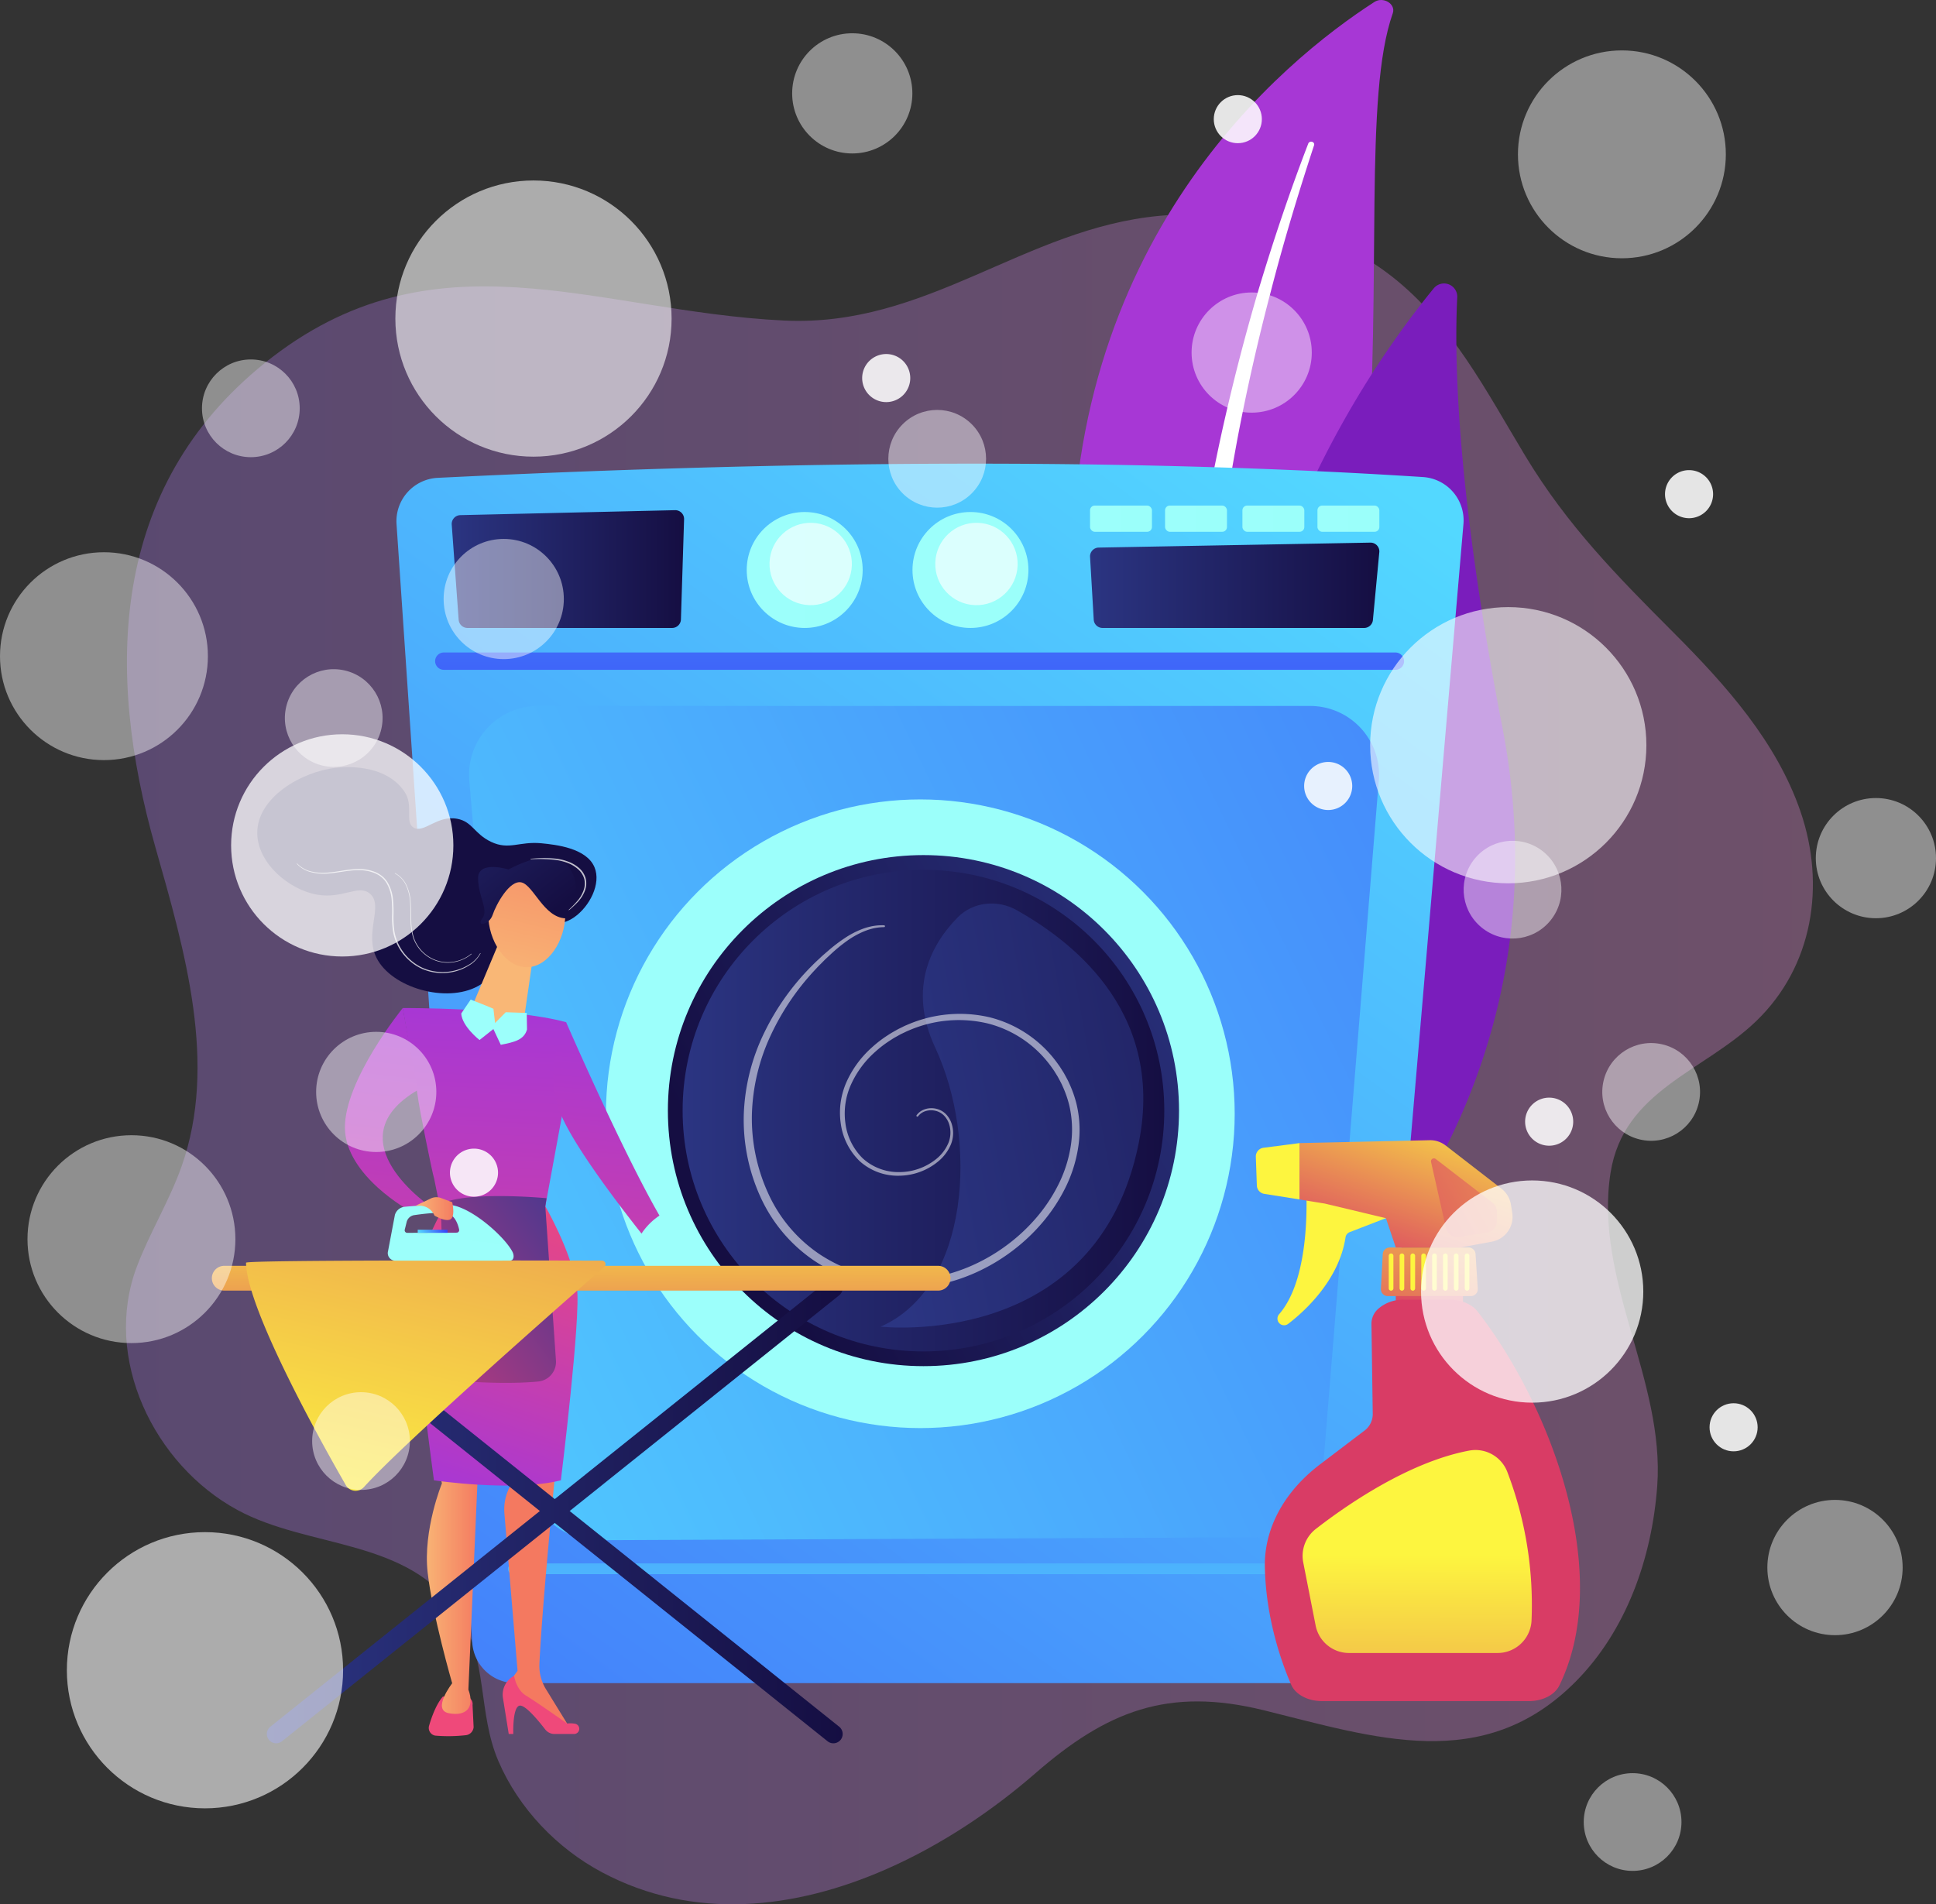 <svg xmlns="http://www.w3.org/2000/svg" xmlns:xlink="http://www.w3.org/1999/xlink" width="814.5" height="801.267" viewBox="0 0 814.5 801.267">
  <rect x="0" y="0" width="814.5" height="801.267" fill="#333333" stroke="none"/>
  <defs>
    <linearGradient id="linear-gradient" y1="0.5" x2="1" y2="0.5" gradientUnits="objectBoundingBox">
      <stop offset="0" stop-color="#b37cff"/>
      <stop offset="1" stop-color="#f895e7"/>
    </linearGradient>
    <linearGradient id="linear-gradient-2" x1="56.043" y1="-1.56" x2="57.623" y2="-1.56" gradientUnits="objectBoundingBox">
      <stop offset="0" stop-color="#a737d5"/>
      <stop offset="1" stop-color="#ef497a"/>
    </linearGradient>
    <linearGradient id="linear-gradient-3" x1="-67.604" y1="4.322" x2="-64.569" y2="4.322" gradientUnits="objectBoundingBox">
      <stop offset="0" stop-color="#ce1567"/>
      <stop offset="1" stop-color="#7a1dbc"/>
    </linearGradient>
    <linearGradient id="linear-gradient-4" x1="0.806" y1="-0.057" x2="-0.382" y2="1.85" gradientUnits="objectBoundingBox">
      <stop offset="0" stop-color="#53d8ff"/>
      <stop offset="1" stop-color="#3840f7"/>
    </linearGradient>
    <linearGradient id="linear-gradient-5" x1="-0.395" y1="0.88" x2="2.58" y2="-0.434" xlink:href="#linear-gradient-4"/>
    <linearGradient id="linear-gradient-6" x1="0.538" y1="-20.009" x2="0.486" y2="7.788" xlink:href="#linear-gradient-4"/>
    <linearGradient id="linear-gradient-7" y1="0.5" x2="1" y2="0.5" gradientUnits="objectBoundingBox">
      <stop offset="0" stop-color="#2b3582"/>
      <stop offset="1" stop-color="#150e42"/>
    </linearGradient>
    <linearGradient id="linear-gradient-9" y1="0.5" x2="1" y2="0.5" gradientUnits="objectBoundingBox">
      <stop offset="0" stop-color="#9cfffb"/>
      <stop offset="1" stop-color="#9bfffa"/>
    </linearGradient>
    <linearGradient id="linear-gradient-15" x1="0.501" y1="10.868" x2="0.497" y2="-32.041" xlink:href="#linear-gradient-4"/>
    <linearGradient id="linear-gradient-17" x1="1.121" y1="0.143" x2="0.14" y2="0.707" xlink:href="#linear-gradient-7"/>
    <linearGradient id="linear-gradient-19" x1="0.002" y1="0.601" x2="2.311" y2="-0.064" xlink:href="#linear-gradient-7"/>
    <linearGradient id="linear-gradient-20" x1="-4.234" y1="1.535" x2="-3.722" y2="2.054" xlink:href="#linear-gradient-7"/>
    <linearGradient id="linear-gradient-21" x1="-464.526" y1="0.5" x2="-463.526" y2="0.5" xlink:href="#linear-gradient-2"/>
    <linearGradient id="linear-gradient-22" x1="-318.71" y1="1.602" x2="-317.675" y2="-1.187" gradientUnits="objectBoundingBox">
      <stop offset="0" stop-color="#f9b776"/>
      <stop offset="1" stop-color="#f47960"/>
    </linearGradient>
    <linearGradient id="linear-gradient-23" x1="-274.144" y1="0.5" x2="-273.144" y2="0.5" xlink:href="#linear-gradient-2"/>
    <linearGradient id="linear-gradient-24" x1="0" y1="0.5" x2="1" y2="0.5" xlink:href="#linear-gradient-22"/>
    <linearGradient id="linear-gradient-25" x1="0.372" y1="1.039" x2="0.61" y2="-0.159" xlink:href="#linear-gradient-2"/>
    <linearGradient id="linear-gradient-26" x1="0.502" y1="-0.012" x2="0.411" y2="2.681" xlink:href="#linear-gradient-2"/>
    <linearGradient id="linear-gradient-27" x1="1.28" y1="-0.465" x2="-0.315" y2="1.468" gradientUnits="objectBoundingBox">
      <stop offset="0" stop-color="#233894"/>
      <stop offset="0.996" stop-color="#dd397a"/>
    </linearGradient>
    <linearGradient id="linear-gradient-28" x1="36.926" y1="-9.819" x2="37.213" y2="-11.224" xlink:href="#linear-gradient-22"/>
    <linearGradient id="linear-gradient-29" x1="36.385" y1="-21.171" x2="37.413" y2="-21.171" xlink:href="#linear-gradient-9"/>
    <linearGradient id="linear-gradient-30" x1="0.352" y1="1.24" x2="0.788" y2="-1.068" xlink:href="#linear-gradient-22"/>
    <linearGradient id="linear-gradient-31" x1="-1.025" y1="-0.939" x2="0.751" y2="0.831" xlink:href="#linear-gradient-7"/>
    <linearGradient id="linear-gradient-32" x1="0.532" y1="-0.037" x2="0.397" y2="2.581" xlink:href="#linear-gradient-2"/>
    <linearGradient id="linear-gradient-34" x1="0.552" y1="-0.079" x2="0.374" y2="2.872" xlink:href="#linear-gradient-2"/>
    <linearGradient id="linear-gradient-37" x1="0.948" y1="-3.172" x2="-0.193" y2="6.182" gradientUnits="objectBoundingBox">
      <stop offset="0" stop-color="#fdf53f"/>
      <stop offset="1" stop-color="#d93c65"/>
    </linearGradient>
    <linearGradient id="linear-gradient-38" x1="0.104" y1="1.12" x2="1.272" y2="-2.14" xlink:href="#linear-gradient-37"/>
    <linearGradient id="linear-gradient-39" x1="0.374" y1="1.223" x2="0.659" y2="0" xlink:href="#linear-gradient-9"/>
    <linearGradient id="linear-gradient-40" x1="0" y1="0.5" x2="1" y2="0.5" xlink:href="#linear-gradient-4"/>
    <linearGradient id="linear-gradient-42" x1="0" y1="0.5" x2="1" y2="0.5" xlink:href="#linear-gradient-22"/>
    <linearGradient id="linear-gradient-43" x1="0.728" y1="-6.906" x2="0.472" y2="1.41" xlink:href="#linear-gradient-37"/>
    <linearGradient id="linear-gradient-44" x1="-26.758" y1="0.183" x2="-25.622" y2="1.47" xlink:href="#linear-gradient-37"/>
    <linearGradient id="linear-gradient-45" x1="1.449" y1="-2.458" x2="-0.18" y2="2.673" xlink:href="#linear-gradient-37"/>
    <linearGradient id="linear-gradient-46" x1="-132.69" y1="1.097" x2="-134.267" y2="-0.563" xlink:href="#linear-gradient-37"/>
    <linearGradient id="linear-gradient-47" x1="-367.047" y1="-2.046" x2="-370.497" y2="2.257" xlink:href="#linear-gradient-37"/>
    <linearGradient id="linear-gradient-48" x1="1.012" y1="-0.331" x2="0.061" y2="1.081" xlink:href="#linear-gradient-37"/>
    <linearGradient id="linear-gradient-49" x1="4.449" y1="-2.2" x2="-1.303" y2="1.65" xlink:href="#linear-gradient-37"/>
    <linearGradient id="linear-gradient-50" x1="-3547.366" y1="0.198" x2="-3547.451" y2="2.241" xlink:href="#linear-gradient-37"/>
    <linearGradient id="linear-gradient-51" x1="-3542.701" y1="0.198" x2="-3542.786" y2="2.241" xlink:href="#linear-gradient-37"/>
    <linearGradient id="linear-gradient-52" x1="-3538.035" y1="0.198" x2="-3538.121" y2="2.241" xlink:href="#linear-gradient-37"/>
    <linearGradient id="linear-gradient-53" x1="-3533.369" y1="0.198" x2="-3533.454" y2="2.241" xlink:href="#linear-gradient-37"/>
    <linearGradient id="linear-gradient-54" x1="-3528.704" y1="0.198" x2="-3528.789" y2="2.241" xlink:href="#linear-gradient-37"/>
    <linearGradient id="linear-gradient-55" x1="-3524.039" y1="0.198" x2="-3524.124" y2="2.241" xlink:href="#linear-gradient-37"/>
    <linearGradient id="linear-gradient-56" x1="-3524.394" y1="0.198" x2="-3524.479" y2="2.241" xlink:href="#linear-gradient-37"/>
    <linearGradient id="linear-gradient-57" x1="-3514.707" y1="0.198" x2="-3514.792" y2="2.241" xlink:href="#linear-gradient-37"/>
    <linearGradient id="linear-gradient-58" x1="-71.054" y1="0.2" x2="-71.063" y2="2.244" xlink:href="#linear-gradient-37"/>
  </defs>
  <g id="Group_80" data-name="Group 80" transform="translate(-949 -184)">
    <g id="Group_14" data-name="Group 14" transform="translate(1658.93 -140.68)">
      <path id="Path_51" data-name="Path 51" d="M-336.887,1053.531c-38.431,16.925-81.218,21.954-119.815,1.36-19.011-10.141-35.017-26.908-43.551-46.772-8.665-20.165-4.362-42.657-16.541-61.576-20.874-32.414-62.814-27.551-93.261-44.086-35.208-19.119-56.83-63.974-42.283-102.4,5.455-14.406,13.683-27.659,18.808-42.181,15.2-43.058,1.49-90.29-11.01-134.207-21.182-74.428-19.072-151.4,45.972-203.775,71.074-57.231,139.119-21.713,218.521-17.906,60.25,2.888,100.987-38.736,157.919-44.055,34.214-3.2,70.3,4.173,97.44,25.25,25.455,19.764,40.17,48.746,56.467,75.76C-50.507,488.3-29.682,509.4-5.754,533.386c21.921,21.971,43.31,45.922,53.352,75.289,10.587,30.963,5.239,65-18.606,88.028C6.938,718-26.852,725.9-32.346,760.571c-7.1,44.817,22.926,87.438,19.631,131.892-2.243,30.256-12.957,60.712-34.33,82.243-38.86,39.14-84.61,23.5-131.166,12.035-40.347-9.936-66.112.385-96.15,26.535C-292.417,1028.993-313.87,1043.4-336.887,1053.531Z" transform="translate(0 57.565)" opacity="0.3" fill="url(#linear-gradient)"/>
      <g id="Group_4" data-name="Group 4" transform="translate(-366.047 324.68)">
        <path id="Path_52" data-name="Path 52" d="M-309.818,330.279c1.382-3.913-3.974-7.194-7.737-4.768-38.212,24.632-131.861,100.669-127.1,251.931,5.968,189.782-46.564,253.058-107.229,288.532,0,0,79.21-11.149,135.259-75.059C-279.019,634.006-334.372,399.806-309.818,330.279Z" transform="translate(551.888 -324.68)" fill="url(#linear-gradient-2)"/>
        <path id="Path_53" data-name="Path 53" d="M-360.065,347.648c-6.663,20.329-12.855,40.771-18.169,61.4q-8.154,30.9-14.1,62.235c-3.857,20.888-7.261,41.848-9.626,62.93-2.476,21.068-3.9,42.236-5.242,63.5-1.479,21.234-2.83,42.64-6.718,63.919-3.86,21.24-10.722,42.338-21.874,61.6-2.786,4.8-5.685,9.573-8.886,14.14-3.1,4.625-6.444,9.125-9.883,13.569a229.987,229.987,0,0,1-22.9,25.216A252.7,252.7,0,0,1-534.9,816.323a5.28,5.28,0,0,1-6.557-1.479,3.74,3.74,0,0,1,1.382-5.572l.014-.008c5.051-2.783,10.055-5.613,14.887-8.629,2.448-1.476,4.81-3.043,7.208-4.569,2.323-1.606,4.724-3.132,6.987-4.8a228.611,228.611,0,0,0,25.754-21.27A229.457,229.457,0,0,0-445.2,719.021,186.141,186.141,0,0,0-432.026,690.3a204.325,204.325,0,0,0,8.158-30.345c3.96-20.633,5.5-41.8,7.156-63.024,1.689-21.223,3.556-42.535,6.433-63.717q2.106-15.892,4.877-31.691c.886-5.27,1.891-10.52,2.885-15.773q1.578-7.863,3.273-15.7,6.883-31.341,15.992-62.182c6.195-20.517,13.021-40.868,20.75-60.931a1.291,1.291,0,0,1,1.609-.659A1.119,1.119,0,0,1-360.065,347.648Z" transform="translate(569.046 -286.59)" fill="#fff" style="mix-blend-mode: soft-light;isolation: isolate"/>
      </g>
      <g id="Group_6" data-name="Group 6" transform="translate(-193.505 443.94)">
        <g id="Group_5" data-name="Group 5">
          <path id="Path_54" data-name="Path 54" d="M-444.488,779.067a8.889,8.889,0,0,0,14.68,1.52c22.361-26.709,78.753-107.935,55.885-225.987-19.31-99.691-20.307-155.579-19-180.984A5.574,5.574,0,0,0-402.8,369.8C-440.451,415.674-550.947,576.6-444.488,779.067Z" transform="translate(489.581 -367.747)" fill="url(#linear-gradient-3)"/>
          <path id="Path_55" data-name="Path 55" d="M-469.348,703.958a2.4,2.4,0,0,0,.449.163,2.464,2.464,0,0,0,3.01-1.758c.391-1.493,38.891-150.864,18.3-290.687a2.467,2.467,0,0,0-2.8-2.08,2.463,2.463,0,0,0-2.08,2.8c20.437,138.807-17.806,287.236-18.194,288.72A2.464,2.464,0,0,0-469.348,703.958Z" transform="translate(522.915 -293.751)" fill="#fff" style="mix-blend-mode: soft-light;isolation: isolate"/>
        </g>
      </g>
      <g id="Group_8" data-name="Group 8" transform="translate(-543.141 519.775)">
        <path id="Path_56" data-name="Path 56" d="M-615.8,420.57l31.846,470.643a18.259,18.259,0,0,0,18.216,17.025H-225.48a18.258,18.258,0,0,0,18.191-16.7l40.35-470.992a18.265,18.265,0,0,0-17.036-19.783c-126.431-8.141-266.132-6.948-414.49.335A18.267,18.267,0,0,0-615.8,420.57Z" transform="translate(615.839 -395.132)" fill="url(#linear-gradient-4)"/>
        <path id="Path_57" data-name="Path 57" d="M-575.842,431.949h324.911a28.966,28.966,0,0,1,28.872,31.306l-23.668,291.869a28.97,28.97,0,0,1-28.742,26.626l-276.264,1.224a28.966,28.966,0,0,1-28.991-26.507L-604.7,463.374A28.964,28.964,0,0,1-575.842,431.949Z" transform="translate(635.353 -329.994)" fill="url(#linear-gradient-5)"/>
        <path id="Path_58" data-name="Path 58" d="M-205.961,431.111H-606.313a3.645,3.645,0,0,1-3.428-2.406h0a3.644,3.644,0,0,1,3.428-4.882h400.353a3.646,3.646,0,0,1,2.994,5.724h0A3.646,3.646,0,0,1-205.961,431.111Z" transform="translate(626.239 -344.372)" fill="url(#linear-gradient-6)"/>
        <path id="Path_59" data-name="Path 59" d="M-607.433,408.269l2.916,40.034a3.713,3.713,0,0,0,3.7,3.445h86.1a3.712,3.712,0,0,0,3.711-3.6l1.324-42.12a3.716,3.716,0,0,0-3.8-3.83l-90.334,2.085A3.713,3.713,0,0,0-607.433,408.269Z" transform="translate(630.695 -382.625)" fill="url(#linear-gradient-7)"/>
        <path id="Path_60" data-name="Path 60" d="M-510.455,413.2l1.548,26.388a3.715,3.715,0,0,0,3.705,3.445H-395.15a3.714,3.714,0,0,0,3.714-3.6l2.689-28.476a3.713,3.713,0,0,0-3.8-3.827l-114.293,2.085A3.713,3.713,0,0,0-510.455,413.2Z" transform="translate(802.269 -373.907)" fill="url(#linear-gradient-7)"/>
        <circle id="Ellipse_1" data-name="Ellipse 1" cx="24.391" cy="24.391" r="24.391" transform="translate(147.368 20.341)" fill="url(#linear-gradient-9)"/>
        <circle id="Ellipse_2" data-name="Ellipse 2" cx="17.326" cy="17.326" r="17.326" transform="translate(156.387 58.951) rotate(-88.093)" fill="#fff" opacity="0.64"/>
        <circle id="Ellipse_3" data-name="Ellipse 3" cx="24.391" cy="24.391" r="24.391" transform="translate(217.106 20.341)" fill="url(#linear-gradient-9)"/>
        <circle id="Ellipse_4" data-name="Ellipse 4" cx="17.326" cy="17.326" r="17.326" transform="translate(226.125 58.951) rotate(-88.093)" fill="#fff" opacity="0.64"/>
        <rect id="Rectangle_2" data-name="Rectangle 2" width="26.045" height="11.03" rx="1.992" transform="translate(291.805 17.63)" fill="url(#linear-gradient-9)"/>
        <rect id="Rectangle_3" data-name="Rectangle 3" width="26.046" height="11.03" rx="1.992" transform="translate(323.37 17.63)" fill="url(#linear-gradient-9)"/>
        <rect id="Rectangle_4" data-name="Rectangle 4" width="26.045" height="11.03" rx="1.992" transform="translate(355.911 17.63)" fill="url(#linear-gradient-9)"/>
        <rect id="Rectangle_5" data-name="Rectangle 5" width="26.045" height="11.03" rx="1.992" transform="translate(387.477 17.63)" fill="url(#linear-gradient-9)"/>
        <path id="Path_61" data-name="Path 61" d="M-254.154,566.757H-596.633a2.262,2.262,0,0,1-2.265-2.263h0c0-1.249,1.014-2.262,5.763-2.262h342.479c-2.249,0-1.235,1.014-1.235,2.262h0A2.262,2.262,0,0,1-254.154,566.757Z" transform="translate(645.812 -99.497)" fill="url(#linear-gradient-15)"/>
        <g id="Group_7" data-name="Group 7" transform="translate(88.142 141.275)">
          <circle id="Ellipse_5" data-name="Ellipse 5" cx="132.261" cy="132.261" r="132.261" fill="url(#linear-gradient-9)"/>
          <circle id="Ellipse_6" data-name="Ellipse 6" cx="107.52" cy="107.52" r="107.52" transform="translate(26.057 23.424)" fill="url(#linear-gradient-17)"/>
          <circle id="Ellipse_7" data-name="Ellipse 7" cx="101.321" cy="101.321" r="101.321" transform="translate(32.257 29.623)" fill="url(#linear-gradient-7)"/>
          <path id="Path_62" data-name="Path 62" d="M-484.982,464.774c-8.072-4.564-18.382-3.578-24.879,3.035-10.332,10.509-21.464,29.093-9.418,54.855,18.133,38.786,14.569,100.893-23.006,117.351,0,0,91.06,10.415,108.614-77.305C-422.232,505.542-464.877,476.144-484.982,464.774Z" transform="translate(657.83 -418.166)" fill="url(#linear-gradient-19)"/>
        </g>
        <path id="Path_63" data-name="Path 63" d="M-504.048,466.056a22.159,22.159,0,0,0-4.231.465,24.562,24.562,0,0,0-4.06,1.266,36.169,36.169,0,0,0-7.444,4.171,64.966,64.966,0,0,0-6.641,5.466c-1.049.986-2.13,1.938-3.129,2.974s-2.055,2.013-3.013,3.088a105.286,105.286,0,0,0-19.257,28.321,83.931,83.931,0,0,0-7.812,33.02,75.6,75.6,0,0,0,6.771,33.053,61.35,61.35,0,0,0,21.458,25.637,65.276,65.276,0,0,0,31.738,10.828,67.319,67.319,0,0,0,16.9-.98,73.105,73.105,0,0,0,16.181-5.129,76.257,76.257,0,0,0,14.627-8.681,75.27,75.27,0,0,0,12.365-11.675,68.03,68.03,0,0,0,9.255-14.214,54.951,54.951,0,0,0,4.94-16.111,44.693,44.693,0,0,0-.761-16.7,45.155,45.155,0,0,0-2.789-7.928c-.535-1.3-1.266-2.509-1.911-3.758-.346-.612-.737-1.2-1.1-1.8s-.739-1.2-1.166-1.761a47.34,47.34,0,0,0-27.113-18.983,52.875,52.875,0,0,0-33.283,2.863c-.665.249-1.3.576-1.936.88s-1.291.6-1.911.939c-1.232.7-2.5,1.346-3.675,2.146a47.462,47.462,0,0,0-6.774,5.126A40.865,40.865,0,0,0-517.85,532.09a29.573,29.573,0,0,0-2.453,16.427,25.2,25.2,0,0,0,7.266,14.793,22.286,22.286,0,0,0,15.328,5.818,24.769,24.769,0,0,0,15.646-5.525,17.266,17.266,0,0,0,5.043-6.61,11.641,11.641,0,0,0,.33-8.122,9.233,9.233,0,0,0-2.1-3.506,7.376,7.376,0,0,0-3.508-2,7.887,7.887,0,0,0-4.076.042,6.7,6.7,0,0,0-1.858.842,6.4,6.4,0,0,0-1.479,1.387l-.017.022a.387.387,0,0,1-.543.061.386.386,0,0,1-.066-.537,7.151,7.151,0,0,1,1.65-1.606,7.663,7.663,0,0,1,2.074-.983,8.791,8.791,0,0,1,4.531-.119,8.325,8.325,0,0,1,3.993,2.188,10.262,10.262,0,0,1,2.406,3.86,12.794,12.794,0,0,1-.213,8.914,18.506,18.506,0,0,1-5.317,7.169,26.184,26.184,0,0,1-16.482,6.048,23.934,23.934,0,0,1-16.527-6.073,27.018,27.018,0,0,1-8.011-15.782,31.484,31.484,0,0,1-.061-8.967,32.5,32.5,0,0,1,2.462-8.62,42.878,42.878,0,0,1,10.462-14.339,49.492,49.492,0,0,1,7.05-5.422c1.224-.842,2.539-1.531,3.827-2.271.648-.363,1.327-.665,1.988-1s1.326-.667,2.019-.936a55.425,55.425,0,0,1,34.9-3.245,50.189,50.189,0,0,1,28.886,19.9c.457.6.855,1.227,1.252,1.861s.811,1.257,1.185,1.9c.7,1.324,1.479,2.606,2.063,3.988a47.892,47.892,0,0,1,3.043,8.449,46.817,46.817,0,0,1,.911,17.878,58.164,58.164,0,0,1-5.178,17.069,71.286,71.286,0,0,1-9.662,14.923A78.7,78.7,0,0,1-449.96,602.2,79.686,79.686,0,0,1-465.2,611.29a76.325,76.325,0,0,1-16.931,5.408,70.681,70.681,0,0,1-17.773,1.077,68.763,68.763,0,0,1-33.469-11.334,64.579,64.579,0,0,1-22.749-27.061,78.133,78.133,0,0,1-6.923-34.64,85.134,85.134,0,0,1,8.56-34.178,103.955,103.955,0,0,1,20.4-28.553c1.014-1.061,2.11-2.033,3.176-3.035,1.052-1.019,2.185-1.949,3.29-2.91a66.276,66.276,0,0,1,6.99-5.35,36.935,36.935,0,0,1,7.87-4.037,25.57,25.57,0,0,1,4.3-1.122,23.292,23.292,0,0,1,4.431-.274.389.389,0,0,1,.377.4.389.389,0,0,1-.379.377Z" transform="translate(709.181 -271.042)" fill="#fff" opacity="0.53"/>
      </g>
      <g id="Group_11" data-name="Group 11" transform="translate(-620.8 647.467)">
        <g id="Group_9" data-name="Group 9" transform="translate(19.104)">
          <path id="Path_64" data-name="Path 64" d="M-521.076,508.6c-13.5,5.151-11.531,18.429-23.04,24.771-13.348,7.352-36.335.692-42.651-11.8-5.406-10.684,3.179-22.1-2.858-27.127-4.8-4-11.32,2.337-22.167.457-11.769-2.041-24.939-13.121-25.189-25.643-.307-15.3,18.789-26.216,33.241-27.759,2.456-.263,20.376-2.177,28.678,10.049,4.021,5.923.011,12.744,3.777,15.087,4.359,2.708,9.817-5.286,18.443-3.655,6.408,1.21,7.122,6.325,14.264,9.712,7.521,3.572,11.883-.313,21.135.587,6.184.6,18.953,2.024,22.334,10.074,2.919,6.943-2.1,16.6-8.6,21.1C-509.849,508.693-513.541,505.732-521.076,508.6Z" transform="translate(636.984 -441.243)" fill="url(#linear-gradient-20)"/>
          <path id="Path_65" data-name="Path 65" d="M-592.524,586.03l.454,9.31a3.71,3.71,0,0,1-3.121,3.365,65.445,65.445,0,0,1-13.029.2,3.3,3.3,0,0,1-2.559-4.273c1.058-3.595,2.991-8.989,5.779-12.165h9.554A3.1,3.1,0,0,1-592.524,586.03Z" transform="translate(683.094 -191.396)" fill="url(#linear-gradient-21)"/>
          <path id="Path_66" data-name="Path 66" d="M-579.532,543.934l1.742,10.254s-5.838,59.134-6.876,82.785a18.527,18.527,0,0,0,2.744,10.534l10.149,16.485-25.8-15.225-.512-3.149,4.223-5.807-5.533-66.242a20.341,20.341,0,0,1,2.312-11.24l5.336-10.027Z" transform="translate(703.369 -259.561)" fill="url(#linear-gradient-22)"/>
          <path id="Path_67" data-name="Path 67" d="M-569.655,603.789h-8.233a4.947,4.947,0,0,1-3.935-1.93c-2.567-3.334-7.884-9.839-10.426-10.011-3.423-.227-2.985,11.941-2.985,11.941h-1.919l-2.431-15.12a8.955,8.955,0,0,1,4.7-9.357h0s.784,5.788,5.026,8.346,17.266,11.725,17.266,11.725a11.787,11.787,0,0,1,3.345.089A2.178,2.178,0,0,1-569.655,603.789Z" transform="translate(702.951 -196.97)" fill="url(#linear-gradient-23)"/>
          <path id="Path_68" data-name="Path 68" d="M-608.11,544.82l3.215,16.13s-8.006,19.545-6,37.459,10.323,46.633,10.323,46.633-8.709,11.2-1.407,12.6,11.019-2.34,8.227-9.955l4.542-103.751Z" transform="translate(682.578 -259.561)" fill="url(#linear-gradient-24)"/>
          <path id="Path_69" data-name="Path 69" d="M-601.6,510.637s-11.694,20.193-11.694,36.933c0,10.908,8.731,75.685,8.731,75.685s33.577,5,53.4,0c0,0,8.579-69.344,6.751-81.132-2.4-15.449-13.3-34.142-13.3-34.142Z" transform="translate(678.897 -323.17)" fill="url(#linear-gradient-25)"/>
          <path id="Path_70" data-name="Path 70" d="M-614.877,477.844s46.534-.2,68.729,5.982l-1.2,36.362L-554.91,561.3s-12.414,10.08-43.889,2.656l-2.852-14.187c-.906-2.9-6.732-31.835-6.929-34.867Z" transform="translate(676.097 -376.49)" fill="url(#linear-gradient-26)"/>
          <path id="Path_71" data-name="Path 71" d="M-609.386,510.069l.872,3.331,1.877,62a9.3,9.3,0,0,0,8.7,9.047c8.05.507,20.367.972,30.37-.011a8.284,8.284,0,0,0,7.416-8.837l-4.478-64.858.518-3.425S-598.473,504.015-609.386,510.069Z" transform="translate(685.812 -325.933)" fill="url(#linear-gradient-27)"/>
          <path id="Path_72" data-name="Path 72" d="M-591.989,467.851l-12.929,30.824s15.153,9.075,22.954,4.744l4.544-31.486Z" transform="translate(693.716 -394.168)" fill="url(#linear-gradient-28)"/>
          <path id="Path_73" data-name="Path 73" d="M-606,482.422l3.974-5.857s6.1,2.321,9.576,3.863l.689,5.981,4.481-4.533,8.85.3.105,6.964c-1.23,4.323-5.159,5.3-11.038,6.441l-3.11-6.627-5.824,4.619S-605.619,487.916-606,482.422Z" transform="translate(691.811 -378.751)" fill="url(#linear-gradient-29)"/>
          <path id="Path_74" data-name="Path 74" d="M-569.45,475.48c0,11.357-7.264,22.439-16.225,22.439S-601.9,486.836-601.9,475.48s7.264-18.687,16.225-18.687S-569.45,464.123-569.45,475.48Z" transform="translate(699.058 -413.732)" fill="url(#linear-gradient-30)"/>
          <path id="Path_75" data-name="Path 75" d="M-590.618,460.028s-13.018-4.112-12.818,3.9,4.569,13.037,1.781,16.665,2.91,2.885,4.348-1.457,7.161-14.926,12.187-13.655,9.329,14.66,18.4,15.112c0,0,5.807-6.643,4.2-15.112S-571.2,449.712-590.618,460.028Z" transform="translate(696.333 -416.966)" fill="url(#linear-gradient-31)"/>
          <path id="Path_76" data-name="Path 76" d="M-547.395,561.362c-16-27.794-39.264-81.359-39.264-81.359s-9.255,16.923-3.351,35.737c3.927,12.514,22.835,37.714,35.061,53.191A27.036,27.036,0,0,1-547.395,561.362Z" transform="translate(716.608 -372.668)" fill="url(#linear-gradient-32)"/>
          <path id="Path_77" data-name="Path 77" d="M-538.6,531.584c-3.96-8.936-15.253-8.5-20.1-7.856a4.419,4.419,0,0,1-4.012-1.553,102.215,102.215,0,0,1-8.347-12.791,27.036,27.036,0,0,0-7.554,7.568c6.153,7.792,12.077,14.632,12.077,14.632Z" transform="translate(740.266 -320.689)" fill="url(#linear-gradient-24)"/>
          <path id="Path_78" data-name="Path 78" d="M-599.323,477.843s-24.53,30.218-24.344,50.447,27.515,35.042,27.515,35.042l9.094-1.5s-42.3-28.262-5.968-49.472Z" transform="translate(660.543 -376.49)" fill="url(#linear-gradient-34)"/>
          <path id="Path_79" data-name="Path 79" d="M-630.838,455.867a11.673,11.673,0,0,0,5.788,3.365,20.286,20.286,0,0,0,6.751.54c4.539-.3,9.005-1.565,13.644-1.526a17.877,17.877,0,0,1,6.787,1.31,11.683,11.683,0,0,1,2.977,1.825,10.862,10.862,0,0,1,2.246,2.681,16.973,16.973,0,0,1,2.113,6.594,53.164,53.164,0,0,1,.255,6.89,41.7,41.7,0,0,0,.363,6.793,20.352,20.352,0,0,0,2.185,6.369,21.021,21.021,0,0,0,9.706,9.122,20.968,20.968,0,0,0,13.286,1.185,20.541,20.541,0,0,0,6.261-2.578,12.467,12.467,0,0,0,4.669-4.818l.174.083a12.713,12.713,0,0,1-4.683,4.987,20.736,20.736,0,0,1-6.328,2.717,21.423,21.423,0,0,1-13.575-1.144,21.516,21.516,0,0,1-9.991-9.293,20.962,20.962,0,0,1-2.282-6.535,39.164,39.164,0,0,1-.382-6.89,52.655,52.655,0,0,0-.216-6.815,16.451,16.451,0,0,0-2.008-6.394,10.364,10.364,0,0,0-2.127-2.564,11.14,11.14,0,0,0-2.844-1.758,17.483,17.483,0,0,0-6.593-1.3c-4.547-.066-9.019,1.18-13.614,1.454a20.726,20.726,0,0,1-6.854-.648A11.958,11.958,0,0,1-630.985,456Z" transform="translate(647.599 -415.37)" fill="#fff" opacity="0.74"/>
          <path id="Path_80" data-name="Path 80" d="M-616.007,457.336a10.989,10.989,0,0,1,4.987,5.392,20.246,20.246,0,0,1,1.653,7.23c.177,2.476.108,4.954.2,7.416a25.069,25.069,0,0,0,1.133,7.258,15.41,15.41,0,0,0,10.31,9.689,15.4,15.4,0,0,0,13.832-3.063l.127.147a15.629,15.629,0,0,1-14.023,3.146,15.666,15.666,0,0,1-10.512-9.828,25.213,25.213,0,0,1-1.166-7.339c-.086-2.476-.008-4.949-.169-7.408a19.972,19.972,0,0,0-1.6-7.153,10.766,10.766,0,0,0-4.86-5.314Z" transform="translate(673.951 -412.771)" fill="#fff" opacity="0.74"/>
          <path id="Path_81" data-name="Path 81" d="M-595.464,455.368a54.232,54.232,0,0,1,10.5-.08,21.512,21.512,0,0,1,5.151,1.2,14.588,14.588,0,0,1,4.616,2.639,8.984,8.984,0,0,1,2.921,4.475,8.815,8.815,0,0,1-.371,5.32,14.323,14.323,0,0,1-2.822,4.486A42.581,42.581,0,0,1-579.3,477l-.13-.144a44.407,44.407,0,0,0,3.633-3.736,13.836,13.836,0,0,0,2.609-4.395,8.325,8.325,0,0,0,.3-4.962,8.609,8.609,0,0,0-2.741-4.146,13.931,13.931,0,0,0-4.4-2.559,23.2,23.2,0,0,0-5-1.235,63.1,63.1,0,0,0-10.415-.26Z" transform="translate(710.442 -416.798)" fill="#fff" opacity="0.74"/>
        </g>
        <path id="Path_82" data-name="Path 82" d="M-631.608,714.454a3.9,3.9,0,0,1-3.06-1.468,3.92,3.92,0,0,1,.609-5.508l234.424-187.644a3.917,3.917,0,0,1,5.505.609,3.922,3.922,0,0,1-.609,5.508L-629.163,713.6A3.892,3.892,0,0,1-631.608,714.454Z" transform="translate(658.666 -303.719)" fill="url(#linear-gradient-7)"/>
        <path id="Path_83" data-name="Path 83" d="M-397.189,714.454a3.887,3.887,0,0,1-2.445-.859L-634.059,525.951a3.92,3.92,0,0,1-.609-5.508,3.916,3.916,0,0,1,5.505-.609l234.424,187.644a3.922,3.922,0,0,1,.609,5.508A3.914,3.914,0,0,1-397.189,714.454Z" transform="translate(658.666 -303.719)" fill="url(#linear-gradient-7)"/>
        <path id="Path_84" data-name="Path 84" d="M-338.343,527.445H-638.669a5.214,5.214,0,0,1-5.214-5.214h0a5.214,5.214,0,0,1,5.214-5.214h300.326a5.216,5.216,0,0,1,3.9,8.682h0A5.217,5.217,0,0,1-338.343,527.445Z" transform="translate(643.883 -307.185)" fill="url(#linear-gradient-37)"/>
        <path id="Path_85" data-name="Path 85" d="M-638.693,517.154c-.02-1.227,125.691-.944,149.767-.878a1.49,1.49,0,0,1,.978,2.614c-15.114,13.209-83.237,72.966-101.137,92.663a4.74,4.74,0,0,1-7.624-.817C-607.329,592.244-638.386,536.555-638.693,517.154Z" transform="translate(653.065 -308.627)" fill="url(#linear-gradient-38)"/>
        <g id="Group_10" data-name="Group 10" transform="translate(73.262 184.147)">
          <path id="Path_86" data-name="Path 86" d="M-564.7,527.552c-3.309-6.486-18.31-19.88-27.327-19.811-6.09.044-14,.41-18.2.858a4.8,4.8,0,0,0-3.943,3.4l-2.9,15.314a3.178,3.178,0,0,0,2.83,3.94l48.428-.011C-564.079,531.243-563.871,529.186-564.7,527.552Zm-23.491-8.083-20.786.075a1.073,1.073,0,0,1-1.047-1.332l.8-3.229a3.874,3.874,0,0,1,3.2-2.891c3.744-.546,10.584-1.379,13.8-.726,3.331.676,4.625,4.691,5.079,6.8A1.072,1.072,0,0,1-588.2,519.469Z" transform="translate(617.918 -507.741)" fill="url(#linear-gradient-39)"/>
          <rect id="Rectangle_6" data-name="Rectangle 6" width="12.526" height="1.316" transform="translate(13.358 10.488)" fill="url(#linear-gradient-40)"/>
          <rect id="Rectangle_7" data-name="Rectangle 7" width="55.704" height="1.511" transform="translate(0 22.003)" fill="url(#linear-gradient-40)"/>
        </g>
        <path id="Path_87" data-name="Path 87" d="M-613,510.266l6.582-3.138a5.527,5.527,0,0,1,4.312-.191l4.7,1.758s1.382,5.763-.626,7.131-6.834-1.5-6.834-1.5S-606.656,509.294-613,510.266Z" transform="translate(698.522 -325.632)" fill="url(#linear-gradient-42)"/>
      </g>
      <g id="Group_13" data-name="Group 13" transform="translate(-181.587 804.437)">
        <g id="Group_12" data-name="Group 12">
          <rect id="Rectangle_8" data-name="Rectangle 8" width="28.273" height="9.569" transform="translate(58.876 60.815)" fill="url(#linear-gradient-43)"/>
          <path id="Path_88" data-name="Path 88" d="M-394.4,527.153c30.652,39.417,57.461,110.217,34.374,157.369-1.925,3.924-7.012,6.522-12.677,6.522h-87.285c-5.876,0-11.082-2.8-12.863-6.926-4.115-9.54-10.673-28.019-11.052-49.652-.282-16.05,8.089-31.53,23.259-43.056l18.321-13.913a8.777,8.777,0,0,0,3.81-7.028l-.546-38.254a8.4,8.4,0,0,1,2.858-6.222h0a15.642,15.642,0,0,1,10.639-3.827H-406.1C-401.265,522.166-396.8,524.063-394.4,527.153Z" transform="translate(487.703 -455.044)" fill="url(#linear-gradient-44)"/>
          <path id="Path_89" data-name="Path 89" d="M-428.444,534.676h-34.909a2.922,2.922,0,0,1-2.919-3.077l.778-14.6a2.921,2.921,0,0,1,2.919-2.766h33.2a2.924,2.924,0,0,1,2.919,2.736l.931,14.6A2.922,2.922,0,0,1-428.444,534.676Z" transform="translate(518.894 -469.077)" fill="url(#linear-gradient-45)"/>
          <path id="Path_90" data-name="Path 90" d="M-469.961,507.161c.468,8.648,1.185,39.661-11.329,54.063a2.8,2.8,0,0,0-.055,3.641h0a2.792,2.792,0,0,0,3.833.44c5.788-4.392,21.362-17.77,24.161-36.448a2.778,2.778,0,0,1,1.756-2.174l18.844-7.275a2.794,2.794,0,0,0,.706-4.818c-6.405-4.932-20.362-13.644-35.714-10.312A2.8,2.8,0,0,0-469.961,507.161Z" transform="translate(491.09 -487.999)" fill="url(#linear-gradient-46)"/>
          <path id="Path_91" data-name="Path 91" d="M-466.909,498.369v23.707l-14.818-2.351a3.7,3.7,0,0,1-3.121-3.525l-.427-12.068a3.7,3.7,0,0,1,3.226-3.8Z" transform="translate(485.277 -497.145)" fill="url(#linear-gradient-47)"/>
          <path id="Path_92" data-name="Path 92" d="M-417.159,500.151l23.48,18.169a10.633,10.633,0,0,1,4,6.746l.546,3.434a10.635,10.635,0,0,1-8.571,12.121l-13.325,2.465h-27.1l-4.154-12.348-25.7-6.139-10.659-1.739V499.151l54.739-1.221A10.654,10.654,0,0,1-417.159,500.151Z" transform="translate(497.012 -497.927)" fill="url(#linear-gradient-48)"/>
          <path id="Path_93" data-name="Path 93" d="M-458.635,502.208l6.264,27.772a4.949,4.949,0,0,0,5.6,3.8l11.694-1.866a4.948,4.948,0,0,0,4.168-4.885v-3.788a4.94,4.94,0,0,0-1.927-3.916l-23.829-18.374A1.245,1.245,0,0,0-458.635,502.208Z" transform="translate(532.354 -493.048)" fill="url(#linear-gradient-49)"/>
          <path id="Path_94" data-name="Path 94" d="M-452.559,530.8h0a.98.98,0,0,0,.978-.98v-13.7a.977.977,0,0,0-.978-.978h0a.978.978,0,0,0-.98.978v13.7A.98.98,0,0,0-452.559,530.8Z" transform="translate(541.428 -467.479)" fill="url(#linear-gradient-50)"/>
          <path id="Path_95" data-name="Path 95" d="M-454.211,530.8h0a.98.98,0,0,0,.98-.98v-13.7a.978.978,0,0,0-.98-.978h0a.977.977,0,0,0-.978.978v13.7A.98.98,0,0,0-454.211,530.8Z" transform="translate(538.51 -467.479)" fill="url(#linear-gradient-51)"/>
          <path id="Path_96" data-name="Path 96" d="M-455.86,530.8h0a.982.982,0,0,0,.98-.98v-13.7a.98.98,0,0,0-.98-.978h0a.977.977,0,0,0-.977.978v13.7A.98.98,0,0,0-455.86,530.8Z" transform="translate(535.593 -467.479)" fill="url(#linear-gradient-52)"/>
          <path id="Path_97" data-name="Path 97" d="M-457.507,530.8h0a.98.98,0,0,0,.977-.98v-13.7a.977.977,0,0,0-.977-.978h0a.98.98,0,0,0-.98.978v13.7A.982.982,0,0,0-457.507,530.8Z" transform="translate(532.674 -467.479)" fill="url(#linear-gradient-53)"/>
          <path id="Path_98" data-name="Path 98" d="M-459.156,530.8h0a.98.98,0,0,0,.978-.98v-13.7a.977.977,0,0,0-.978-.978h0a.978.978,0,0,0-.98.978v13.7A.98.98,0,0,0-459.156,530.8Z" transform="translate(529.756 -467.479)" fill="url(#linear-gradient-54)"/>
          <path id="Path_99" data-name="Path 99" d="M-460.808,530.8h0a.982.982,0,0,0,.98-.98v-13.7a.98.98,0,0,0-.98-.978h0a.977.977,0,0,0-.977.978v13.7A.98.98,0,0,0-460.808,530.8Z" transform="translate(526.839 -467.479)" fill="url(#linear-gradient-55)"/>
          <path id="Path_100" data-name="Path 100" d="M-462.456,530.8h0a.98.98,0,0,0,.977-.98v-13.7a.977.977,0,0,0-.977-.978h0a.977.977,0,0,0-.978.978v13.7A.98.98,0,0,0-462.456,530.8Z" transform="translate(523.922 -467.479)" fill="url(#linear-gradient-56)"/>
          <path id="Path_101" data-name="Path 101" d="M-464.1,530.8h0a.98.98,0,0,0,.978-.98v-13.7a.977.977,0,0,0-.978-.978h0a.978.978,0,0,0-.98.978v13.7A.98.98,0,0,0-464.1,530.8Z" transform="translate(521.002 -467.479)" fill="url(#linear-gradient-57)"/>
          <path id="Path_102" data-name="Path 102" d="M-392.053,554.2a156.716,156.716,0,0,1,10.193,62.637,14.322,14.322,0,0,1-14.317,13.578h-62.451a14.332,14.332,0,0,1-14.065-11.573l-5.209-26.534a14.335,14.335,0,0,1,5.27-14.076c12.212-9.5,38.73-28.113,64.495-32.976A14.355,14.355,0,0,1-392.053,554.2Z" transform="translate(497.851 -414.64)" fill="url(#linear-gradient-58)"/>
        </g>
      </g>
    </g>
    <g id="Group_33" data-name="Group 33" transform="translate(303.393 2.68)">
      <circle id="Ellipse_23" data-name="Ellipse 23" cx="20.561" cy="20.561" r="20.561" transform="matrix(0.229, -0.973, 0.973, 0.229, 761.297, 498.742)" fill="#fff" opacity="0.45"/>
      <circle id="Ellipse_24" data-name="Ellipse 24" cx="20.561" cy="20.561" r="20.561" transform="translate(730.581 332.566)" fill="#fff" opacity="0.45"/>
      <circle id="Ellipse_25" data-name="Ellipse 25" cx="20.561" cy="20.561" r="20.561" transform="translate(1311.903 927.408)" fill="#fff" opacity="0.45"/>
      <circle id="Ellipse_26" data-name="Ellipse 26" cx="20.561" cy="20.561" r="20.561" transform="translate(776.932 767.11)" fill="#fff" opacity="0.45"/>
      <circle id="Ellipse_27" data-name="Ellipse 27" cx="20.561" cy="20.561" r="20.561" transform="translate(1010.823 374.365) rotate(-45)" fill="#fff" opacity="0.45"/>
      <circle id="Ellipse_28" data-name="Ellipse 28" cx="20.561" cy="20.561" r="20.561" transform="translate(1315.554 656.08) rotate(-76.779)" fill="#fff" opacity="0.45"/>
      <circle id="Ellipse_29" data-name="Ellipse 29" cx="28.46" cy="28.46" r="28.46" transform="translate(1389.155 812.431)" fill="#fff" opacity="0.45"/>
      <circle id="Ellipse_30" data-name="Ellipse 30" cx="20.561" cy="20.561" r="20.561" transform="matrix(0.591, -0.807, 0.807, 0.591, 1253.204, 560.104)" fill="#fff" opacity="0.45"/>
      <circle id="Ellipse_31" data-name="Ellipse 31" cx="25.285" cy="25.285" r="25.285" transform="translate(832.248 408.082)" fill="#fff" opacity="0.45"/>
      <circle id="Ellipse_32" data-name="Ellipse 32" cx="25.285" cy="25.285" r="25.285" transform="translate(778.61 615.481)" fill="#fff" opacity="0.45"/>
      <circle id="Ellipse_33" data-name="Ellipse 33" cx="25.285" cy="25.285" r="25.285" transform="translate(1146.922 304.382)" fill="#fff" opacity="0.45"/>
      <circle id="Ellipse_34" data-name="Ellipse 34" cx="25.285" cy="25.285" r="25.285" transform="translate(978.88 195.32)" fill="#fff" opacity="0.45"/>
      <circle id="Ellipse_35" data-name="Ellipse 35" cx="43.732" cy="43.732" r="43.732" transform="translate(1284.225 202.529)" fill="#fff" opacity="0.45"/>
      <circle id="Ellipse_36" data-name="Ellipse 36" cx="43.732" cy="43.732" r="43.732" transform="translate(657.173 658.984)" fill="#fff" opacity="0.45"/>
      <circle id="Ellipse_37" data-name="Ellipse 37" cx="43.732" cy="43.732" r="43.732" transform="translate(645.607 413.685)" fill="#fff" opacity="0.45"/>
      <path id="Path_103" data-name="Path 103" d="M850.687,268.163a10.114,10.114,0,1,1-14.3,0A10.115,10.115,0,0,1,850.687,268.163Z" transform="translate(174.912 65.08)" fill="#fff" opacity="0.87"/>
      <circle id="Ellipse_38" data-name="Ellipse 38" cx="10.114" cy="10.114" r="10.114" transform="translate(1364.839 771.763)" fill="#fff" opacity="0.87"/>
      <path id="Path_104" data-name="Path 104" d="M760.888,441.28a10.114,10.114,0,1,1-14.3,0A10.114,10.114,0,0,1,760.888,441.28Z" transform="translate(91.281 226.305)" fill="#fff" opacity="0.87"/>
      <path id="Path_105" data-name="Path 105" d="M995.1,430.171a10.114,10.114,0,1,1-14.3,0A10.114,10.114,0,0,1,995.1,430.171Z" transform="translate(309.409 215.959)" fill="#fff" opacity="0.87"/>
      <path id="Path_106" data-name="Path 106" d="M1025.577,293.458a10.114,10.114,0,1,1-14.3,0A10.114,10.114,0,0,1,1025.577,293.458Z" transform="translate(337.787 88.638)" fill="#fff" opacity="0.87"/>
      <circle id="Ellipse_39" data-name="Ellipse 39" cx="10.114" cy="10.114" r="10.114" transform="translate(1156.258 221.341)" fill="#fff" opacity="0.87"/>
      <path id="Path_107" data-name="Path 107" d="M946.966,357.036a10.114,10.114,0,1,1-14.3,0A10.115,10.115,0,0,1,946.966,357.036Z" transform="translate(264.577 147.848)" fill="#fff" opacity="0.87"/>
      <g id="Group_28" data-name="Group 28" transform="translate(811.941 257.257)">
        <circle id="Ellipse_40" data-name="Ellipse 40" cx="58.108" cy="58.108" r="58.108" fill="#fff" opacity="0.59"/>
      </g>
      <g id="Group_29" data-name="Group 29" transform="translate(673.737 825.993)">
        <circle id="Ellipse_41" data-name="Ellipse 41" cx="58.108" cy="58.108" r="58.108" fill="#fff" opacity="0.59"/>
      </g>
      <g id="Group_30" data-name="Group 30" transform="translate(1222.046 436.77)">
        <circle id="Ellipse_42" data-name="Ellipse 42" cx="58.108" cy="58.108" r="58.108" fill="#fff" opacity="0.59"/>
      </g>
      <g id="Group_31" data-name="Group 31" transform="translate(742.839 490.279)">
        <circle id="Ellipse_43" data-name="Ellipse 43" cx="46.753" cy="46.753" r="46.753" fill="#fff" opacity="0.76"/>
      </g>
      <g id="Group_32" data-name="Group 32" transform="translate(1243.457 678.011)">
        <circle id="Ellipse_44" data-name="Ellipse 44" cx="46.753" cy="46.753" r="46.753" fill="#fff" opacity="0.76"/>
      </g>
      <circle id="Ellipse_45" data-name="Ellipse 45" cx="25.285" cy="25.285" r="25.285" transform="translate(1409.538 517.11)" fill="#fff" opacity="0.45"/>
    </g>
  </g>
</svg>
